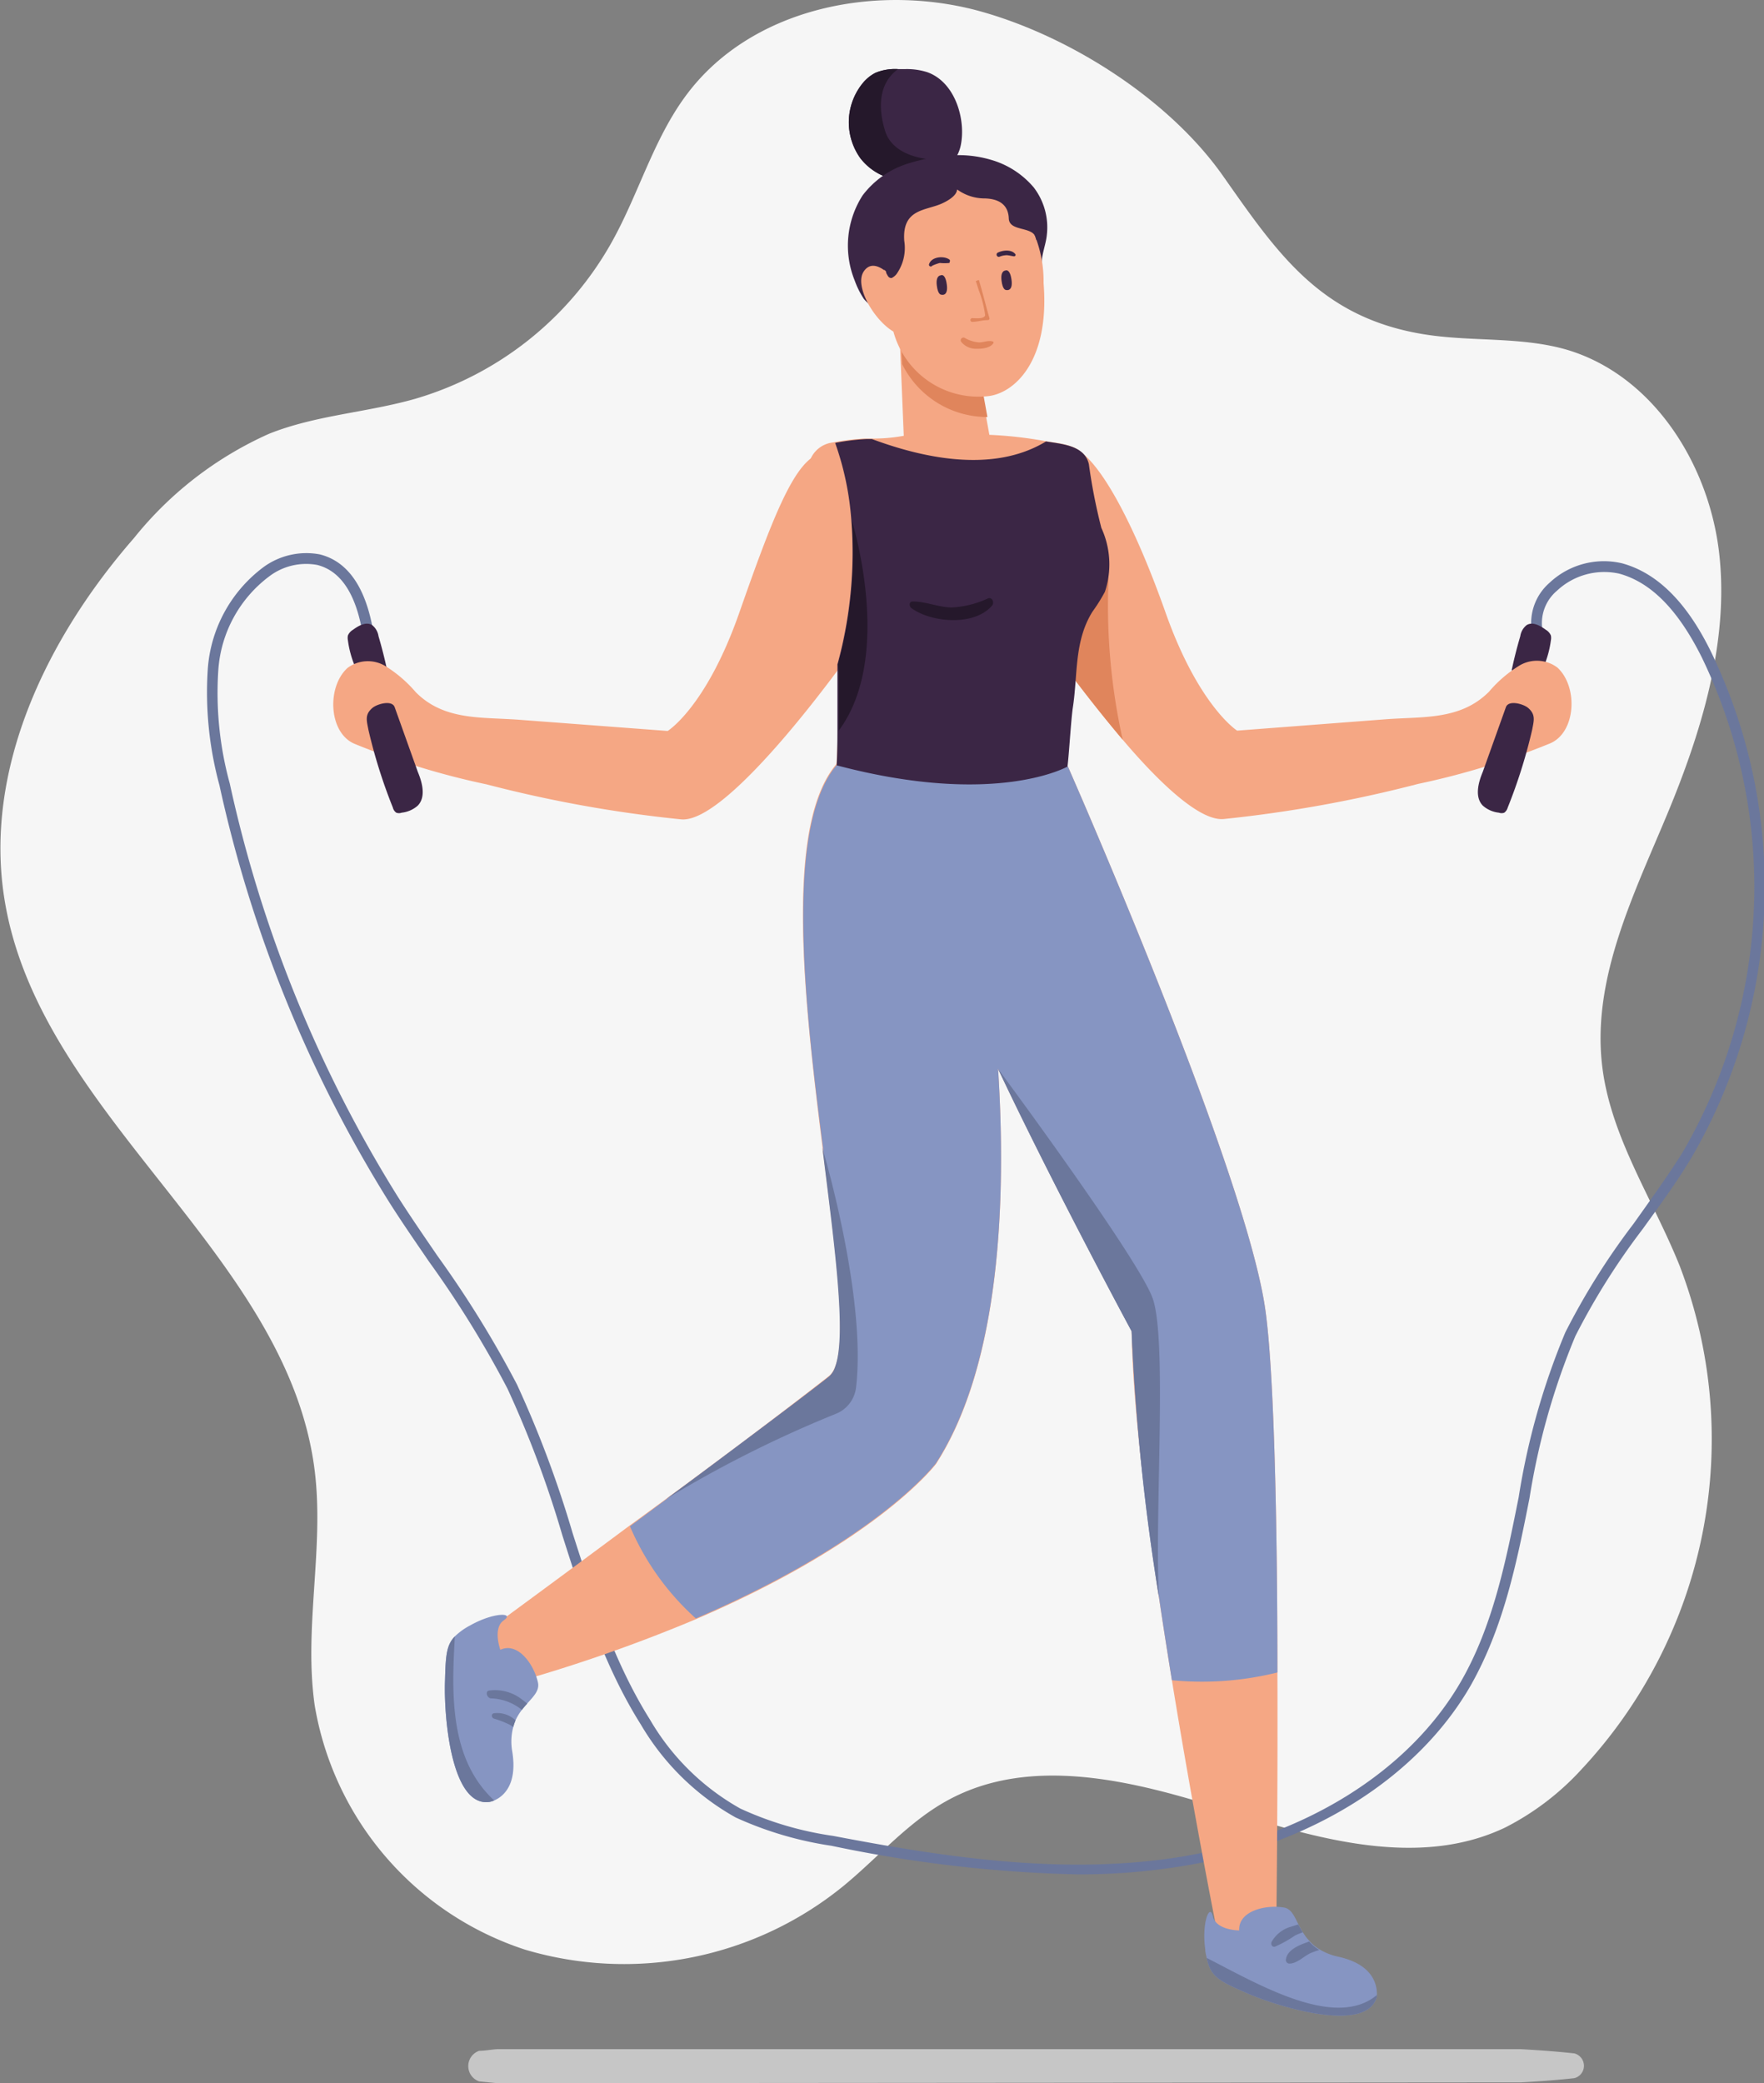 <svg id="Layer_1" data-name="Layer 1" xmlns="http://www.w3.org/2000/svg" viewBox="0 0 109.01 128.73"><rect x="0" y="0" width="109.01" height="128.73" fill="#808080" stroke="none"/><defs><style>.cls-1{fill:#f6f6f6;}.cls-2{fill:#6b779c;}.cls-3{fill:#3b2645;}.cls-4{fill:#f5a784;}.cls-5{fill:#e0855c;}.cls-6{fill:#c6c6c6;}.cls-7{fill:#8695c2;}.cls-8{fill:#25182b;}</style></defs><path class="cls-1" d="M210,161.53c-6.33-1.59-13.78,0-17.71,5.22-2.09,2.77-3,6.23-4.71,9.25a20.53,20.53,0,0,1-12.11,9.59c-3,.85-6.11,1-9,2.15a22.37,22.37,0,0,0-8.36,6.45c-5.37,6.15-9.31,14.27-8,22.34,2.16,13.39,17.51,21.85,19.17,35.31.59,4.81-.69,9.71,0,14.5a19.23,19.23,0,0,0,13,15.08,21.46,21.46,0,0,0,19.75-4c2.11-1.75,3.93-3.89,6.33-5.21,5.18-2.86,11.59-1.21,17.22.58s11.93,3.63,17.27,1.08a16.52,16.52,0,0,0,4.7-3.58,29.9,29.9,0,0,0,6.07-31.15c-1.65-4.11-4.26-7.94-4.78-12.33-.64-5.37,1.92-10.52,4-15.51s3.86-10.65,3.23-16.17-4.09-11-9.42-12.58c-2.8-.81-5.8-.49-8.68-.93-6.51-1-9.18-5-12.57-9.82S215.69,163,210,161.53Z" transform="translate(-149.83 -160.94)"/><path class="cls-2" d="M216.48,276.77A82.55,82.55,0,0,1,201.21,275a22,22,0,0,1-5.92-1.75,15.62,15.62,0,0,1-5.85-5.73c-2.27-3.6-3.59-7.72-4.86-11.71a65.41,65.41,0,0,0-3.39-9.06,64.16,64.16,0,0,0-4.85-7.85c-.82-1.2-1.68-2.44-2.47-3.69a81.46,81.46,0,0,1-10.48-25.75,21.85,21.85,0,0,1-.72-7.17,8.62,8.62,0,0,1,3.45-6.31,4.49,4.49,0,0,1,3.48-.78c2.06.52,3.24,2.7,3.5,6.5l-.67.05c-.24-3.48-1.24-5.46-3-5.9a3.77,3.77,0,0,0-2.94.69,7.91,7.91,0,0,0-3.17,5.82,21.17,21.17,0,0,0,.71,7,80.7,80.7,0,0,0,10.39,25.54c.79,1.24,1.64,2.47,2.46,3.67a65.18,65.18,0,0,1,4.9,7.93,67,67,0,0,1,3.43,9.16c1.26,3.94,2.56,8,4.79,11.55a14.87,14.87,0,0,0,5.58,5.49,20.7,20.7,0,0,0,5.74,1.69c6.5,1.24,14,2.46,21.3,1.32,7.74-1.22,14.27-5.28,17.48-10.84,2-3.46,2.8-7.51,3.58-11.41a44.11,44.11,0,0,1,2.88-10.18,43.41,43.41,0,0,1,4.22-6.72c1-1.41,2.05-2.86,3-4.36A32.59,32.59,0,0,0,255,201.57c-1.47-2.95-3.14-4.64-5.1-5.18a4.27,4.27,0,0,0-3.86,1.06,2.61,2.61,0,0,0-.88,2.48l-.65.14a3.3,3.3,0,0,1,1.07-3.11,4.9,4.9,0,0,1,4.49-1.21c2.16.59,4,2.39,5.52,5.52a33.3,33.3,0,0,1-1.24,31.22c-.91,1.52-2,3-3,4.39a43,43,0,0,0-4.17,6.63,43.64,43.64,0,0,0-2.83,10c-.79,4-1.6,8-3.65,11.61-3.31,5.74-10,9.91-17.95,11.16A40,40,0,0,1,216.48,276.77Z" transform="translate(-149.83 -160.94)"/><path class="cls-3" d="M245,202.61a6.22,6.22,0,0,0,.67-2.1.76.76,0,0,0,0-.3.74.74,0,0,0-.31-.35c-.35-.26-.82-.52-1.19-.29a1.07,1.07,0,0,0-.39.68c-.19.65-.36,1.3-.51,2a.17.17,0,0,0,0,.14c0,.06.07.09.11.13a2.55,2.55,0,0,0,1.66.38Z" transform="translate(-149.83 -160.94)"/><path class="cls-4" d="M214.93,201.17s2,2.79,4.28,5.48,4.79,5.06,6.26,4.9a80.61,80.61,0,0,0,12-2.17,47.08,47.08,0,0,0,8.17-2.51c1.59-.7,1.72-3.5.43-4.68a2.11,2.11,0,0,0-2.33-.13,7.85,7.85,0,0,0-1.89,1.62c-1.77,1.78-4.09,1.53-6.42,1.71l-9.15.7s-2.38-1.52-4.42-7.29-4.22-9.69-5.77-10.23c-.8-.29-1.1,3.19-1.19,6.56C214.85,198.2,214.93,201.17,214.93,201.17Zm26.08,4,.06,0,0,0Z" transform="translate(-149.83 -160.94)"/><path class="cls-5" d="M214.93,201.17s2,2.79,4.28,5.48a38.11,38.11,0,0,1-.88-9.81c0-2.28-2.29-2-3.39-1.71C214.85,198.2,214.93,201.17,214.93,201.17Z" transform="translate(-149.83 -160.94)"/><path class="cls-3" d="M172,202.61a6.22,6.22,0,0,1-.67-2.1.76.76,0,0,1,0-.3.74.74,0,0,1,.31-.35c.35-.26.82-.52,1.19-.29a1.07,1.07,0,0,1,.39.68c.19.65.36,1.3.51,2,0,0,0,.1,0,.14s-.07.09-.11.13a2.55,2.55,0,0,1-1.66.38Z" transform="translate(-149.83 -160.94)"/><path class="cls-4" d="M200.61,194.65a29.51,29.51,0,0,1,.57,3c.2,1.44.32,2.88.44,4.34,0,.17,0,.33,0,.49,0,.45.08,6.81-.34,6.81a33.56,33.56,0,0,0,11.91.94,15.6,15.6,0,0,0,2.3-1.24c.15-.1.14-1.19.17-1.36.13-1,.28-2,.43-3,.31-2,.07-4.08,1.21-5.91a10.52,10.52,0,0,0,.77-1.23,5.38,5.38,0,0,0-.22-3.95,34.5,34.5,0,0,1-.77-3.93c-.26-1.14-1.56-1.24-2.65-1.41l-.46-.08a25.48,25.48,0,0,0-3-.31l-.84-4.65c-.21-2.2-4.71-1.57-4.71-1.57l.26,6.28a10.36,10.36,0,0,1-2,.17h-.09l-.32,0a13.82,13.82,0,0,0-1.95.24,1.72,1.72,0,0,0-1.51,1.37C199.66,191.34,200.24,193.08,200.61,194.65Z" transform="translate(-149.83 -160.94)"/><path class="cls-6" d="M247.12,289.36c-1.09.12-2.18.2-3.29.26l-62.77.05h-.19l-.32,0-1.11-.11a1,1,0,0,1,0-1.89c.37,0,.74-.08,1.11-.1l.32,0h.2l62.76,0c1.1.06,2.2.14,3.29.26A.79.79,0,0,1,247.12,289.36Z" transform="translate(-149.83 -160.94)"/><path class="cls-4" d="M208.06,218.82a72.78,72.78,0,0,0,3.45,8.16c3.53,7.45,8.25,16.21,8.25,16.21.07,5.4,1.25,14,2.49,21.58,1.41,8.67,2.9,16.08,2.9,16.08,2.62,1.66,3.55-.87,3.55-.87s.1-7.32.07-15.69c0-9-.2-19.2-.81-22.83-1.49-9-12.14-33.16-12.14-33.16a6,6,0,0,0-.56-.48c-2.89-2.31-5.09-1.28-6.41,1.08a9,9,0,0,0-.5,1.08A14.4,14.4,0,0,0,208.06,218.82Z" transform="translate(-149.83 -160.94)"/><path class="cls-4" d="M179.19,262.26l1,3.05A96.69,96.69,0,0,0,192.83,261c11.29-4.85,14.84-9.59,14.84-9.59,4-6.2,4.35-16.37,3.84-24.38A98.85,98.85,0,0,0,210,215a26.26,26.26,0,0,0-1.68-5.06c-.17-.38-.36-.74-.56-1.09-1.34-2.32-3.29-3.82-5.85-1.13-.14.15-.28.3-.42.47-5.67,6.81,2.59,35.42-.43,37.78s-7.86,6-12.33,9.25C183.65,259,179.19,262.26,179.19,262.26Z" transform="translate(-149.83 -160.94)"/><path class="cls-7" d="M224.31,281.4c0,.19.06.37.09.53.25,1.18.76,1.42,2.52,2.19,2,.87,7.44,2.51,8,.18a.6.6,0,0,1,0-.08c0-.36,0-1.83-2.37-2.36a3.82,3.82,0,0,1-1.18-.46,2.6,2.6,0,0,1-.63-.53,2.72,2.72,0,0,1-.39-.52c-.11-.17-.19-.33-.28-.49-.27-.54-.46-1-.94-1.05-1.16-.18-2.79.25-2.72,1.42,0,0-1.42,0-1.62-.86S224.08,279.76,224.31,281.4Z" transform="translate(-149.83 -160.94)"/><path class="cls-7" d="M180.08,272.29a1.49,1.49,0,0,0,.29-.09c.51-.22,1.45-.91,1.12-3a3.53,3.53,0,0,1,.06-1.55,2.83,2.83,0,0,1,.14-.41,3.63,3.63,0,0,1,.39-.64q.16-.21.33-.39c.41-.46.78-.82.66-1.32-.26-1.14-1.26-2.5-2.32-2,0,0-.49-1.33.21-1.82s-.62-.51-2.07.31a4,4,0,0,0-.95.68c-.53.54-.57,1.21-.61,2.75C177.25,267,177.71,272.64,180.08,272.29Z" transform="translate(-149.83 -160.94)"/><path class="cls-4" d="M200.42,189c-1.54.54-2.87,4-4.91,9.82s-4.42,7.29-4.42,7.29l-9.15-.69c-2.34-.18-4.66.07-6.42-1.71a8.08,8.08,0,0,0-1.89-1.62,2.1,2.1,0,0,0-2.33.13c-1.29,1.18-1.16,4,.43,4.68a47.08,47.08,0,0,0,8.17,2.51,79.33,79.33,0,0,0,12,2.16c3,.34,10.54-10.37,10.54-10.37S202,188.42,200.42,189Zm-24,16.2,0,0,.06,0Z" transform="translate(-149.83 -160.94)"/><path class="cls-5" d="M205.5,181.61l.08,1.83a5.87,5.87,0,0,0,5.27,3.27l-.64-3.53C210,181,205.5,181.61,205.5,181.61Z" transform="translate(-149.83 -160.94)"/><path class="cls-3" d="M203,170.72a3.55,3.55,0,0,0,1.22,1,3.68,3.68,0,0,0,1.3.35c1.57.14,3.35-.57,3.68-2.14s-.32-3.91-2.07-4.53a4.14,4.14,0,0,0-1.36-.19h-.44a3.18,3.18,0,0,0-1.4.23,2.51,2.51,0,0,0-.71.55A3.82,3.82,0,0,0,203,170.72Z" transform="translate(-149.83 -160.94)"/><path class="cls-8" d="M203,170.72a3.55,3.55,0,0,0,1.22,1,3.68,3.68,0,0,0,1.3.35l1.9-1.28s-2.36-.06-2.89-1.75c-.43-1.37-.44-2.94.8-3.83a3.18,3.18,0,0,0-1.4.23,2.51,2.51,0,0,0-.71.55A3.82,3.82,0,0,0,203,170.72Z" transform="translate(-149.83 -160.94)"/><path class="cls-3" d="M214.09,178.77a18.14,18.14,0,0,1,.13-1.81c.06-.51.25-1,.3-1.49a4.06,4.06,0,0,0-.81-2.95,5.41,5.41,0,0,0-2.66-1.71,7.1,7.1,0,0,0-2.56-.26,11.72,11.72,0,0,0-2.43.46,5.62,5.62,0,0,0-2.92,2,5.75,5.75,0,0,0-.49,5.27,5.28,5.28,0,0,0,.57,1.14,3.75,3.75,0,0,0,2,1.18,14.06,14.06,0,0,0,3.34.56,11.63,11.63,0,0,0,3.33-.26,2.93,2.93,0,0,0,2-1.24,1.66,1.66,0,0,0,.15-.79Z" transform="translate(-149.83 -160.94)"/><path class="cls-4" d="M203.19,177.74c.36-.57.88-.4,1.3-.09a7,7,0,0,1,.32-2.71c1-2.55,6.1-3.43,8.59-.26a7.63,7.63,0,0,1,.92,3.75c.4,4.95-1.91,6.89-3.53,7a5.44,5.44,0,0,1-5.75-4C203.84,180.72,202.63,178.64,203.19,177.74Z" transform="translate(-149.83 -160.94)"/><path class="cls-3" d="M212,178.86s.44.13.34-.62-.39-.58-.39-.58-.3,0-.23.61S212,178.86,212,178.86Z" transform="translate(-149.83 -160.94)"/><path class="cls-3" d="M208,179.15s.44.14.34-.62-.39-.57-.39-.57-.3,0-.23.61S208,179.15,208,179.15Z" transform="translate(-149.83 -160.94)"/><path class="cls-5" d="M209.9,180.6c.21,0,.72.07.81-.17a6.7,6.7,0,0,0-.39-1.54l-.19-.59.05,0a.42.42,0,0,1,.14-.06c.24.78.43,1.6.65,2.34a.1.1,0,0,1-.1.14c-.31,0-.62.1-.94.11A.1.1,0,0,1,209.9,180.6Z" transform="translate(-149.83 -160.94)"/><path class="cls-3" d="M211.46,176.57c.3-.17.87-.24,1.11.07.05.05,0,.14-.07.14s-.29-.06-.45-.07a1.28,1.28,0,0,0-.47.1A.14.14,0,0,1,211.46,176.57Z" transform="translate(-149.83 -160.94)"/><path class="cls-3" d="M207.25,177.25c.15-.45.91-.52,1.25-.27.08.06,0,.18,0,.21a2.92,2.92,0,0,1-.59,0,2.64,2.64,0,0,0-.47.17A.11.11,0,0,1,207.25,177.25Z" transform="translate(-149.83 -160.94)"/><path class="cls-5" d="M209.43,181.81a2.08,2.08,0,0,0,.9.29c.28,0,.57-.14.84-.06a.07.07,0,0,1,.05.1c-.19.31-.71.36-1,.35a1.16,1.16,0,0,1-1-.44A.17.17,0,0,1,209.43,181.81Z" transform="translate(-149.83 -160.94)"/><path class="cls-3" d="M204.59,177.73l0,.06a1.55,1.55,0,0,0,.12.22.24.24,0,0,0,.22.11.86.86,0,0,0,.3-.24,2.79,2.79,0,0,0,.48-2.06c-.14-2,1.34-1.85,2.34-2.31s.92-.87.92-.87a2.87,2.87,0,0,0,1.62.56c1,0,1.55.41,1.58,1.24s1.48.47,1.66,1.18-.06-1.26-.06-1.26l-2.31-2.51-3.19-.26-2.86,1.22-1.8,1.55c-.17.84-.81,2.35.2,2.89.16.09.34.13.49.23A.88.88,0,0,1,204.59,177.73Z" transform="translate(-149.83 -160.94)"/><path class="cls-3" d="M201.32,209.33a33.56,33.56,0,0,0,11.91.94,12.54,12.54,0,0,0,2.47-1.47c.14-.1.28-3.14.43-4.15.31-2,.07-4.08,1.21-5.91a10.52,10.52,0,0,0,.77-1.23,5.38,5.38,0,0,0-.22-3.95,34.5,34.5,0,0,1-.77-3.93c-.26-1.14-1.56-1.24-2.65-1.41-3.3,2-7.66,1-10.76-.15l-.32,0a13.82,13.82,0,0,0-1.95.24,18.08,18.08,0,0,1,1,4.78,26.11,26.11,0,0,1-.86,8.91c0,.17,0,.33,0,.49s0,1.92,0,3.57S201.53,209.33,201.32,209.33Z" transform="translate(-149.83 -160.94)"/><path class="cls-8" d="M201.66,202.52c0,.22,0,1.92,0,3.57,3.39-4.54.9-12.67.81-13a26.11,26.11,0,0,1-.86,8.91C201.64,202.2,201.65,202.36,201.66,202.52Z" transform="translate(-149.83 -160.94)"/><path class="cls-7" d="M188.76,255.26a16.19,16.19,0,0,0,4.07,5.69c11.29-4.85,14.84-9.59,14.84-9.59,4-6.2,4.35-16.37,3.84-24.38,3.53,7.45,8.25,16.21,8.25,16.21a138.59,138.59,0,0,0,1.69,16.44c.26,1.76.53,3.47.8,5.14a19.36,19.36,0,0,0,6.52-.48c0-9-.2-19.2-.81-22.83-1.49-9-12.14-33.16-12.14-33.16s-4.42,2.55-14.3-.07c-3.19,3.84-2,14.56-.83,23.64.77,6.18,1.5,11.59.79,13.53a1.34,1.34,0,0,1-.39.61C199.42,247.32,189.5,254.71,188.76,255.26Z" transform="translate(-149.83 -160.94)"/><path class="cls-2" d="M211.51,227c3.52,7.45,8.25,16.21,8.25,16.21a138.59,138.59,0,0,0,1.69,16.44c-.28-5.18.53-16-.4-18.51S211.77,227.34,211.51,227Z" transform="translate(-149.83 -160.94)"/><path class="cls-2" d="M191,253.57a72.65,72.65,0,0,1,10.45-5.25,2,2,0,0,0,1.28-1.63c.65-5.52-1.94-14.34-2.08-14.82.77,6.18,1.5,11.59.79,13.53a1.34,1.34,0,0,1-.39.61C199.42,247.32,192.19,252.72,191,253.57Z" transform="translate(-149.83 -160.94)"/><path class="cls-3" d="M243,210.85a.58.58,0,0,1-.21.31.47.47,0,0,1-.33,0,1.78,1.78,0,0,1-1-.44c-.5-.52-.29-1.39,0-2.08l1.43-4c.17-.47,1.12-.19,1.39.06.46.41.34.77.23,1.35A32.63,32.63,0,0,1,243,210.85Z" transform="translate(-149.83 -160.94)"/><path class="cls-3" d="M174.11,210.85a.53.53,0,0,0,.21.31.47.47,0,0,0,.33,0,1.78,1.78,0,0,0,1-.44c.5-.52.29-1.39,0-2.08l-1.43-4c-.17-.47-1.12-.19-1.39.06-.47.41-.34.77-.23,1.35A32.63,32.63,0,0,0,174.11,210.85Z" transform="translate(-149.83 -160.94)"/><path class="cls-8" d="M206.24,198.11c.81,0,1.57.35,2.39.37a6.06,6.06,0,0,0,2.25-.56c.27-.1.41.26.26.44-1.1,1.29-3.77,1.06-5,.15C206,198.39,206,198.1,206.24,198.11Z" transform="translate(-149.83 -160.94)"/><path class="cls-2" d="M180.16,265.89a3.2,3.2,0,0,1,1.72.56,1.56,1.56,0,0,1,.2.16,4.24,4.24,0,0,1,.33-.39c-.13-.12-.26-.21-.36-.29a2.69,2.69,0,0,0-2-.52C179.8,265.45,179.92,265.86,180.16,265.89Z" transform="translate(-149.83 -160.94)"/><path class="cls-2" d="M180.35,267.14a6.09,6.09,0,0,1,1,.39l.2.13a2.83,2.83,0,0,1,.14-.41,1.64,1.64,0,0,0-1.34-.44C180.16,266.85,180.21,267.09,180.35,267.14Z" transform="translate(-149.83 -160.94)"/><path class="cls-2" d="M180.08,272.29a1.49,1.49,0,0,0,.29-.09c-2.76-2.55-2.64-6.57-2.43-10.14-.53.54-.57,1.21-.61,2.75C177.25,267,177.71,272.64,180.08,272.29Z" transform="translate(-149.83 -160.94)"/><path class="cls-2" d="M224.4,281.93c.25,1.18.76,1.42,2.52,2.19,2,.87,7.44,2.51,8,.18a.6.6,0,0,1,0-.08C232.33,286.39,227.56,283.54,224.4,281.93Z" transform="translate(-149.83 -160.94)"/><path class="cls-2" d="M229.3,282a.22.22,0,0,0,.21.28c.46,0,.87-.43,1.27-.63a5,5,0,0,1,.58-.21,2.6,2.6,0,0,1-.63-.53l-.14.06C230.15,281.12,229.38,281.43,229.3,282Z" transform="translate(-149.83 -160.94)"/><path class="cls-2" d="M228.63,281.23a7.29,7.29,0,0,0,1.22-.68,3.58,3.58,0,0,1,.49-.2c-.11-.17-.19-.33-.28-.49l-.45.14a2,2,0,0,0-1.2.94C228.34,281.09,228.45,281.29,228.63,281.23Z" transform="translate(-149.83 -160.94)"/></svg>
